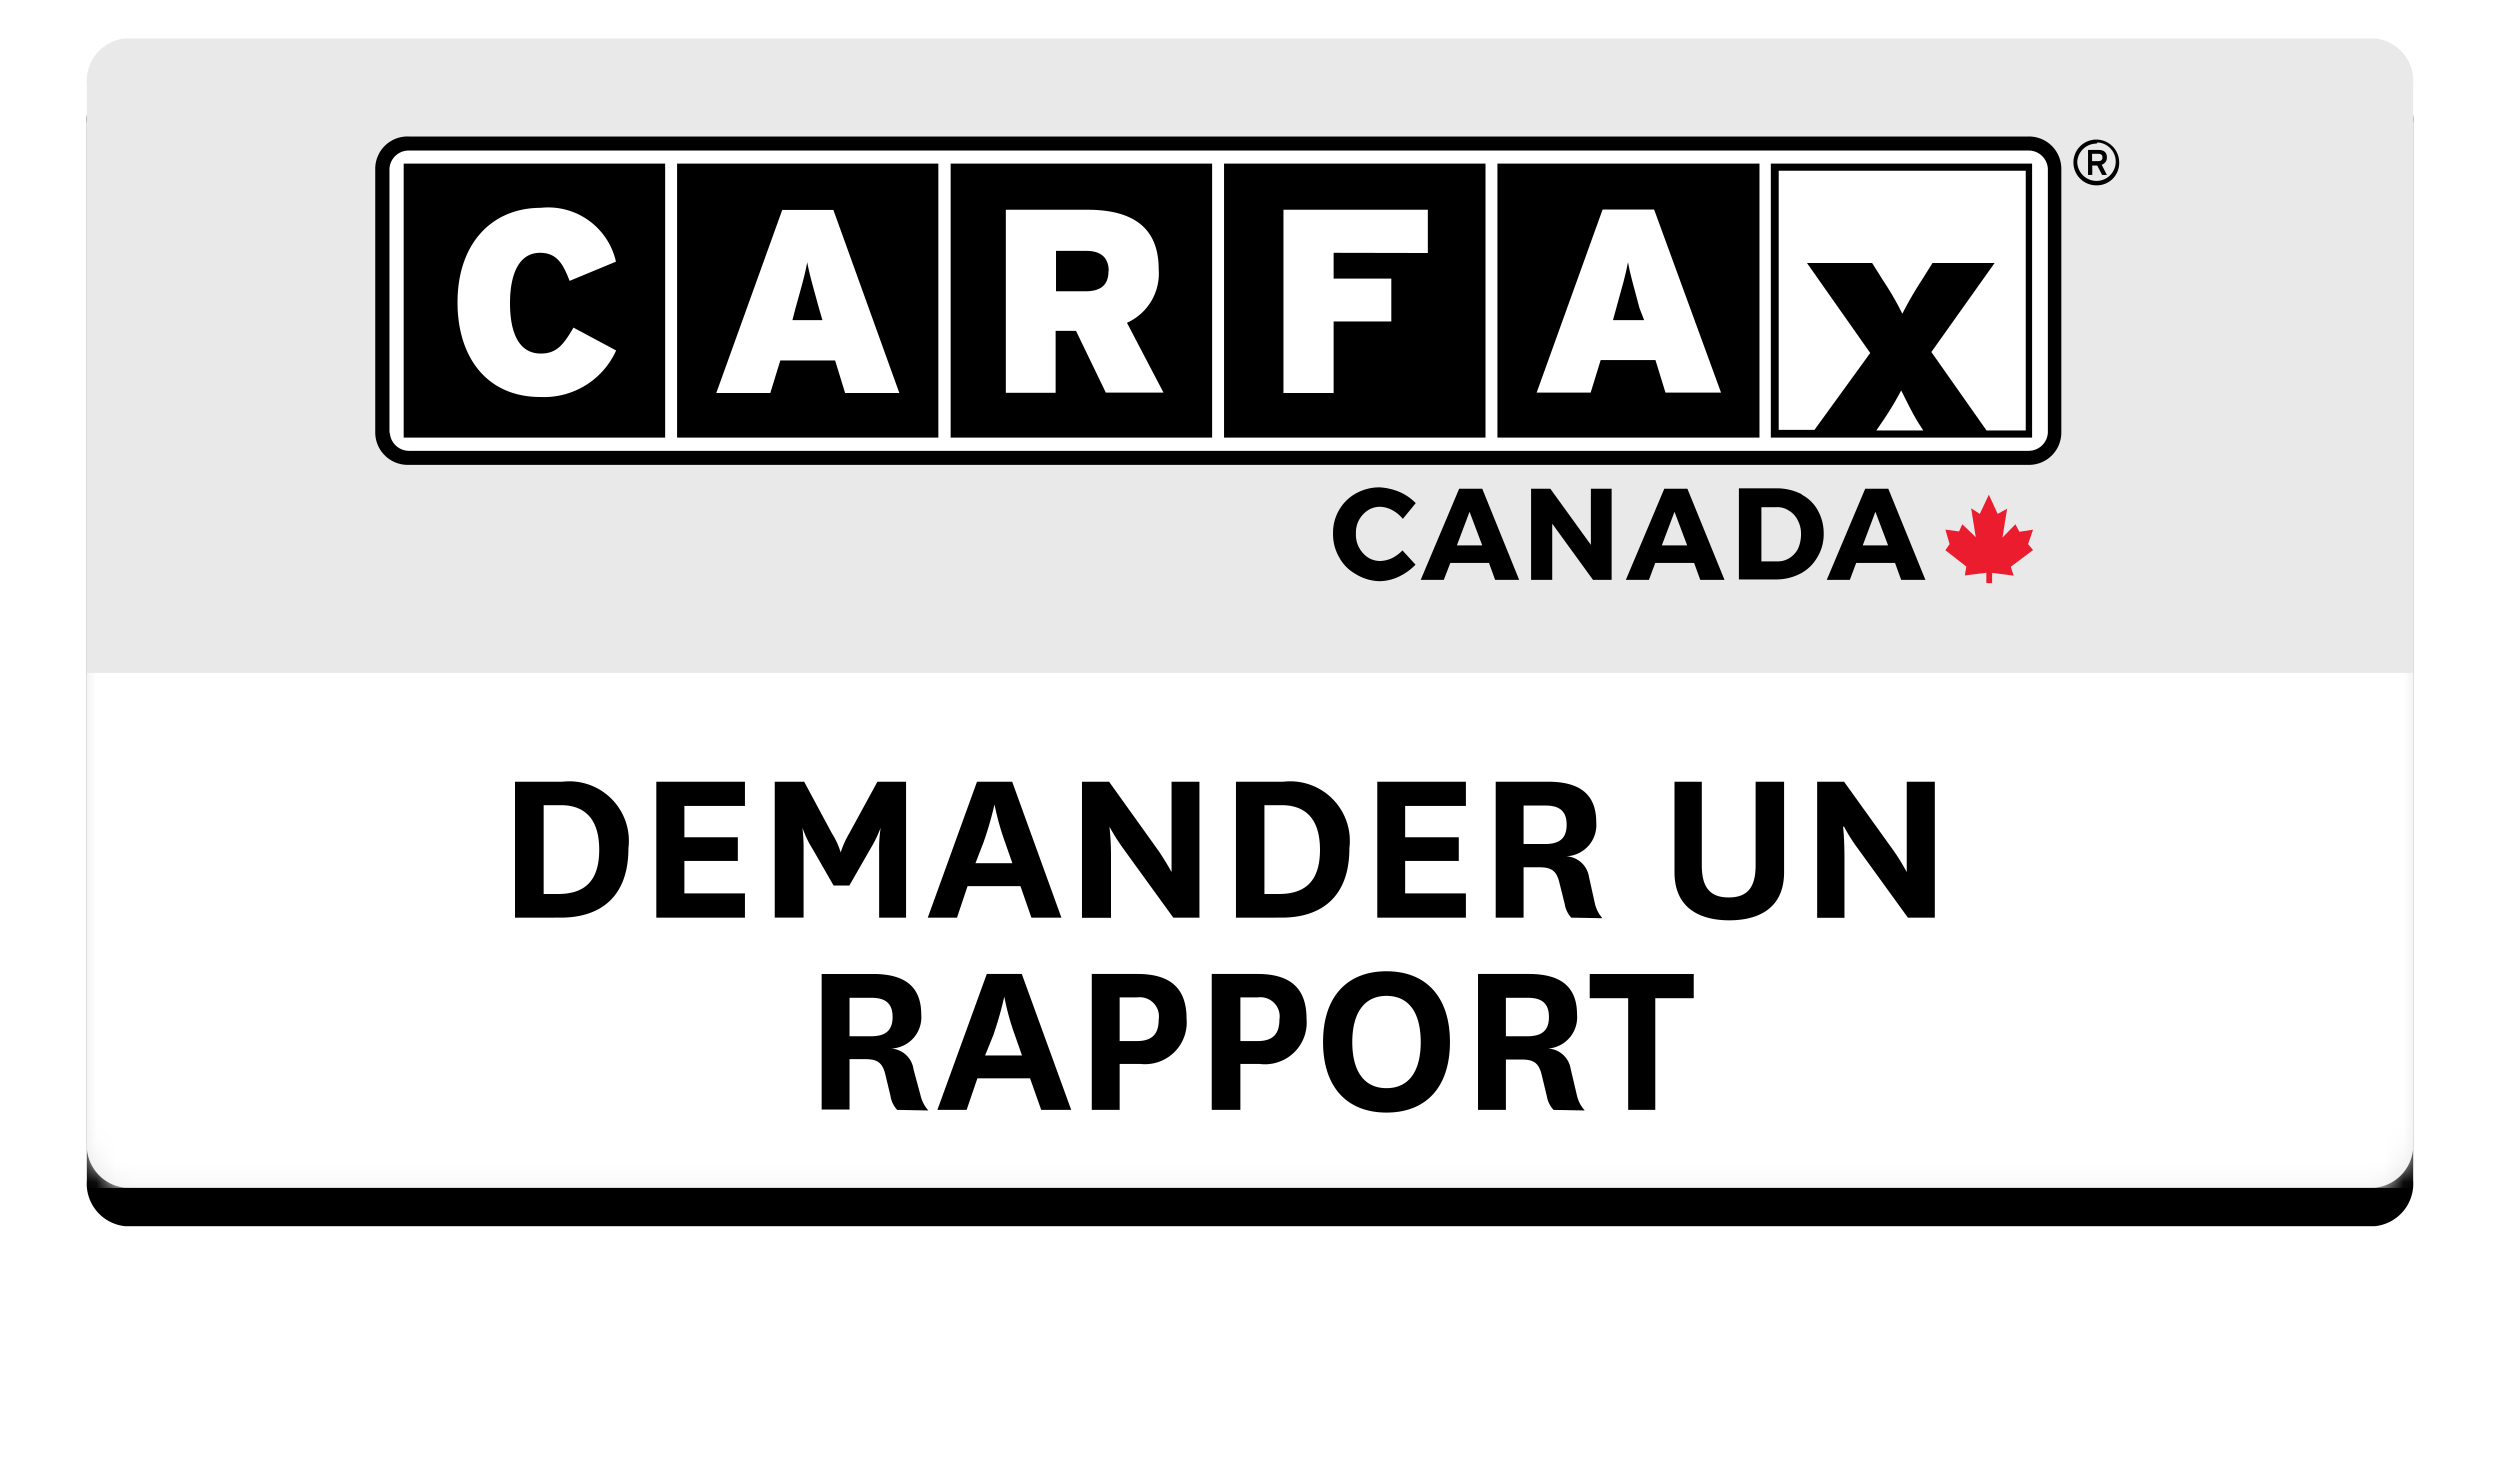 <svg id="Layer_1" data-name="Layer 1" xmlns="http://www.w3.org/2000/svg" width="129" height="76" viewBox="0 0 129 76.61">
  <defs>
    <style>
      .cls-1,.cls-2{fill:#fff}.cls-2,.cls-4{fill-rule:evenodd}
    </style>
    <filter id="b" x="-5.8" width="111.6" height="128">
      <feOffset result="shadowOffsetOuter1" dy="2" in="SourceAlpha"/>
      <feGaussianBlur result="shadowBlurOuter1" stdDeviation="2" in="shadowOffsetOuter1"/>
    </filter>
    <mask id="mask" x="4" y="2" width="121" height="50" maskUnits="userSpaceOnUse">
      <g id="c">
        <rect id="a" class="cls-1" x="4" y="2" width="121" height="50" rx="2"/>
      </g>
    </mask>
    <mask id="mask-2" x="4" y="-17.01" width="121" height="78.81" maskUnits="userSpaceOnUse">
      <g id="c-2" data-name="c">
        <path id="a-2" data-name="a" class="cls-2" d="M6-17h117c1.1 0 2 1.41 2 3.15v72.5c0 1.74-.9 3.15-2 3.15H6c-1.1 0-2-1.41-2-3.15v-72.5C4-15.6 4.9-17 6-17z"/>
      </g>
    </mask>
  </defs>
  <path class="cls-4" d="M6 2h117a2.22 2.22 0 0 1 2 2.39v55a2.22 2.22 0 0 1-2 2.39H6a2.22 2.22 0 0 1-2-2.38v-55A2.22 2.22 0 0 1 6 2z" filter="url(#b)"/>
  <path d="M6 2h117a2.22 2.22 0 0 1 2 2.39v55a2.22 2.22 0 0 1-2 2.39H6a2.22 2.22 0 0 1-2-2.38v-55A2.22 2.22 0 0 1 6 2z" fill="#e9e9e9" fill-rule="evenodd"/>
  <g mask="url(#mask)">
    <path class="cls-4" d="M72.28 25.59a2.63 2.63 0 0 1 .84.58l-.67.82a1.8 1.8 0 0 0-.54-.45 1.43 1.43 0 0 0-.63-.18 1.14 1.14 0 0 0-.64.18 1.35 1.35 0 0 0-.46.49 1.37 1.37 0 0 0-.17.7 1.43 1.43 0 0 0 .63 1.27 1.19 1.19 0 0 0 .64.18 1.63 1.63 0 0 0 .59-.14 2 2 0 0 0 .56-.41l.68.74a3 3 0 0 1-.88.63 2.41 2.41 0 0 1-1 .23 2.45 2.45 0 0 1-1.23-.37 2.18 2.18 0 0 1-.86-.87 2.38 2.38 0 0 1-.32-1.25 2.32 2.32 0 0 1 .32-1.22 2.27 2.27 0 0 1 .88-.86 2.49 2.49 0 0 1 1.25-.31 3.17 3.17 0 0 1 1.01.24z"/>
    <path d="M74.92 29.28l-.34.88h-1.2l2-4.74h1.2l1.92 4.74h-1.25l-.32-.88zm1-2.66l-.66 1.75h1.32z"/>
    <path class="cls-4" d="M82.34 30.16l-2.12-2.92v2.92h-1.1v-4.74h1l2.11 2.92v-2.92h1.08v4.74z"/>
    <path d="M85.58 29.28l-.33.88h-1.2l2-4.74h1.2l1.93 4.74h-1.26l-.32-.88zm1-2.66l-.66 1.75h1.32zm6.6-.9a2 2 0 0 1 .86.84 2.42 2.42 0 0 1 .3 1.22A2.27 2.27 0 0 1 94 29a2.16 2.16 0 0 1-.88.84 2.74 2.74 0 0 1-1.28.3h-1.91V25.4h2a2.82 2.82 0 0 1 1.29.32zm-2.07 3.48h.83a1.13 1.13 0 0 0 .63-.18 1.23 1.23 0 0 0 .44-.49 1.83 1.83 0 0 0 .15-.73 1.47 1.47 0 0 0-.17-.74 1.17 1.17 0 0 0-.46-.5 1.08 1.08 0 0 0-.66-.18h-.77v2.82zm4.92.08l-.33.88h-1.2l2-4.74h1.2l1.93 4.74h-1.26l-.32-.88zm1-2.66l-.66 1.75h1.32z"/>
    <path d="M102.8 29.79l-1.12.14.08-.46-1.09-.85.22-.32-.22-.75.71.09.17-.37.7.67-.24-1.5.45.29.47-1 .46 1 .49-.27-.24 1.5.67-.69.21.39.71-.11-.26.75.26.31-1.16.87.15.46-1.12-.14v.53h-.3z" fill="#ea1c2d" fill-rule="evenodd"/>
    <path class="cls-2" d="M106.26 22.49a1.33 1.33 0 0 1-1.33 1.32H20.68a1.32 1.32 0 0 1-1.33-1.32V8.78a1.33 1.33 0 0 1 1.33-1.32h84.23a1.32 1.32 0 0 1 1.33 1.32v13.71z"/>
    <path d="M20.74 7.1A1.68 1.68 0 0 0 19 8.77V22.5a1.69 1.69 0 0 0 1.71 1.68H105a1.68 1.68 0 0 0 1.7-1.68V8.78A1.68 1.68 0 0 0 105 7.1zm-1 15.41V8.78a1 1 0 0 1 1-.95H105a1 1 0 0 1 1 .95V22.5a1 1 0 0 1-1 .95H20.74a1 1 0 0 1-.98-.94z"/>
    <path class="cls-4" d="M34.7 8.51h13.59v14.25H34.7zm14.23 0h13.6v14.25h-13.6zm14.22 0h13.6v14.25h-13.6zm14.22 0H91v14.25H77.37zm-56.89 0h13.6v14.25h-13.6z"/>
    <path class="cls-2" d="M27.59 20.65c-2.81 0-4.31-2.1-4.31-4.92 0-3.06 1.78-4.92 4.33-4.92a3.61 3.61 0 0 1 3.91 2.8l-2.41 1c-.34-.88-.66-1.46-1.54-1.46-1.09 0-1.56 1.1-1.56 2.62s.45 2.62 1.6 2.62c.82 0 1.18-.45 1.7-1.35l2.22 1.19a4.11 4.11 0 0 1-3.94 2.42z"/>
    <path class="cls-1" d="M42.26 16.65H40.7l.16-.62c.34-1.22.49-1.74.61-2.39.12.65.27 1.15.61 2.39zm4 3.79l-3.43-9.52h-2.66l-3.43 9.52h2.81l.52-1.69h2.85l.52 1.69zm10.88-6.35c0 .67-.33 1.06-1.19 1.06h-1.54v-2.1H56c.82 0 1.15.43 1.15 1.04zM60 20.42l-1.9-3.63A2.81 2.81 0 0 0 59.75 14c0-2.27-1.48-3.09-3.71-3.09H51.8v9.52h2.59v-3.22h1.06L57 20.42z"/>
    <path class="cls-2" d="M68.85 13.15v1.34h3v2.23h-3v3.72h-2.61v-9.53h7.51v2.25z"/>
    <path class="cls-1" d="M85 16.65h-1.62l.17-.62c.34-1.22.49-1.74.61-2.39.12.65.27 1.15.6 2.39zm4 3.77l-3.48-9.52h-2.68l-3.43 9.52h2.81l.52-1.69h2.85l.52 1.69z"/>
    <path d="M91.59 8.51v14.25h13.59V8.51zm5.49 13.88l.23-.34a16.31 16.31 0 0 0 1.06-1.74c.26.5.56 1.15.93 1.74l.22.34zm7.73 0h-2l-2.87-4.08 3.29-4.63H100l-.57.91a18.93 18.93 0 0 0-1 1.73 14.79 14.79 0 0 0-1-1.73l-.57-.91h-3.39l3.29 4.68-2.9 4H92V8.88h12.85v13.51zm3.72-12.75a1.19 1.19 0 1 1 1.18-1.19 1.16 1.16 0 0 1-1.18 1.19zm0-2.17a1 1 0 0 0-1 .94 1 1 0 0 0 2 0 1 1 0 0 0-.94-1zm.27 1.1l.27.53h-.25l-.25-.49h-.26v.49h-.22V7.8h.56c.24 0 .42.11.42.38a.38.38 0 0 1-.27.39zm-.17-.57h-.33v.38h.33c.12 0 .21-.05.21-.19s-.09-.19-.21-.19z"/>
  </g>
  <g mask="url(#mask-2)">
    <path class="cls-2" d="M4 35h121v26.79H4z"/>
  </g>
  <path d="M26.27 47.73v-7.07h2.47a3.1 3.1 0 0 1 3.43 3.46c0 2.61-1.54 3.61-3.52 3.61zm2.24-1.23c1.31 0 2.14-.6 2.14-2.3s-.84-2.32-2-2.32h-.89v4.62zM38.23 47.73h-4.61v-7.07h4.61v1.26h-3.15v1.63h2.78v1.23h-2.78v1.69h3.15zM42.84 46.06l-1.09-1.9a5.27 5.27 0 0 1-.53-1.11 9.43 9.43 0 0 1 .06 1.22v3.46h-1.5v-7.07h1.53l1.44 2.68a4 4 0 0 1 .46 1 4.8 4.8 0 0 1 .45-1l1.46-2.68h1.49v7.07h-1.4v-3.46a7.11 7.11 0 0 1 .08-1.22 6.57 6.57 0 0 1-.54 1.11l-1.09 1.9zM52.56 46.09h-2.75l-.55 1.64h-1.52l2.56-7.07h1.83l2.56 7.07h-1.56zm-2.34-1.19h1.92l-.37-1.06a14 14 0 0 1-.56-2 17.88 17.88 0 0 1-.58 2zM59.76 44.28c.39.58.66 1.08.66 1.08v-4.7h1.45v7.07h-1.36l-2.6-3.59a10.33 10.33 0 0 1-.72-1.14 14.22 14.22 0 0 1 .08 1.62v3.12h-1.51v-7.08h1.41zM63.77 47.73v-7.07h2.47a3.1 3.1 0 0 1 3.43 3.46c0 2.61-1.54 3.61-3.52 3.61zM66 46.5c1.31 0 2.14-.6 2.14-2.3s-.84-2.32-2-2.32h-.89v4.62zM75.73 47.73h-4.61v-7.07h4.61v1.26h-3.16v1.63h2.79v1.23h-2.79v1.69h3.16zM81.21 47.73a1.35 1.35 0 0 1-.34-.71l-.28-1.12c-.16-.67-.48-.79-1.08-.79h-.78v2.62h-1.45v-7.07H80c1.6 0 2.51.61 2.51 2.11a1.63 1.63 0 0 1-1.57 1.77 1.26 1.26 0 0 1 1.19 1.06l.31 1.4a1.73 1.73 0 0 0 .39.76zm-2.48-3.83h1.13c.73 0 1.11-.29 1.11-1s-.37-1-1.1-1h-1.14zM92.28 40.66v4.71c0 1.89-1.35 2.5-2.85 2.5s-2.85-.61-2.85-2.5v-4.71H88V45c0 1.09.37 1.68 1.4 1.68s1.4-.59 1.4-1.68v-4.34zM98 44.28a11.36 11.36 0 0 1 .66 1.08v-4.7h1.46v7.07h-1.4l-2.6-3.59A8.79 8.79 0 0 1 95.4 43h-.05s.07.63.07 1.62v3.12H94v-7.08h1.4zM46.15 57.73a1.36 1.36 0 0 1-.35-.73l-.27-1.12c-.16-.67-.48-.79-1.08-.79h-.78v2.62h-1.45v-7.05h2.67c1.6 0 2.51.61 2.51 2.11a1.63 1.63 0 0 1-1.57 1.77A1.25 1.25 0 0 1 47 55.63l.37 1.37a1.75 1.75 0 0 0 .4.76zm-2.48-3.83h1.12c.74 0 1.12-.29 1.12-1s-.37-1-1.1-1h-1.14zM53.06 56.09h-2.74l-.56 1.64h-1.52l2.57-7.07h1.82l2.57 7.07h-1.56zm-2.34-1.19h1.92l-.37-1.06a13.06 13.06 0 0 1-.55-2 19 19 0 0 1-.57 2zM56.27 57.73v-7.07h2.38c1.8 0 2.55.83 2.55 2.32a2.17 2.17 0 0 1-2.4 2.36h-1.08v2.39zm1.45-3.58h.9c.83 0 1.13-.41 1.13-1.11a1 1 0 0 0-1.13-1.16h-.9zM62.51 57.73v-7.07h2.39c1.79 0 2.54.83 2.54 2.32A2.17 2.17 0 0 1 65 55.34h-1v2.39zM64 54.15h.9c.83 0 1.13-.41 1.13-1.11a1 1 0 0 0-1.13-1.16H64zM68.3 54.2c0-2.37 1.26-3.68 3.3-3.68s3.3 1.31 3.3 3.68-1.26 3.67-3.3 3.67-3.3-1.31-3.3-3.67zm1.52 0c0 1.5.6 2.4 1.78 2.4s1.78-.9 1.78-2.4-.6-2.4-1.78-2.4-1.78.92-1.78 2.41zM80.29 57.73a1.36 1.36 0 0 1-.35-.71l-.27-1.12c-.16-.67-.48-.79-1.08-.79h-.78v2.62h-1.45v-7.07H79c1.6 0 2.51.61 2.51 2.11A1.63 1.63 0 0 1 80 54.54a1.25 1.25 0 0 1 1.18 1.06l.33 1.4a1.75 1.75 0 0 0 .4.76zm-2.48-3.83h1.12c.74 0 1.12-.29 1.12-1s-.37-1-1.1-1h-1.14zM84.17 57.73v-5.81h-2v-1.26h5.41v1.26h-2v5.81z"/>
</svg>
